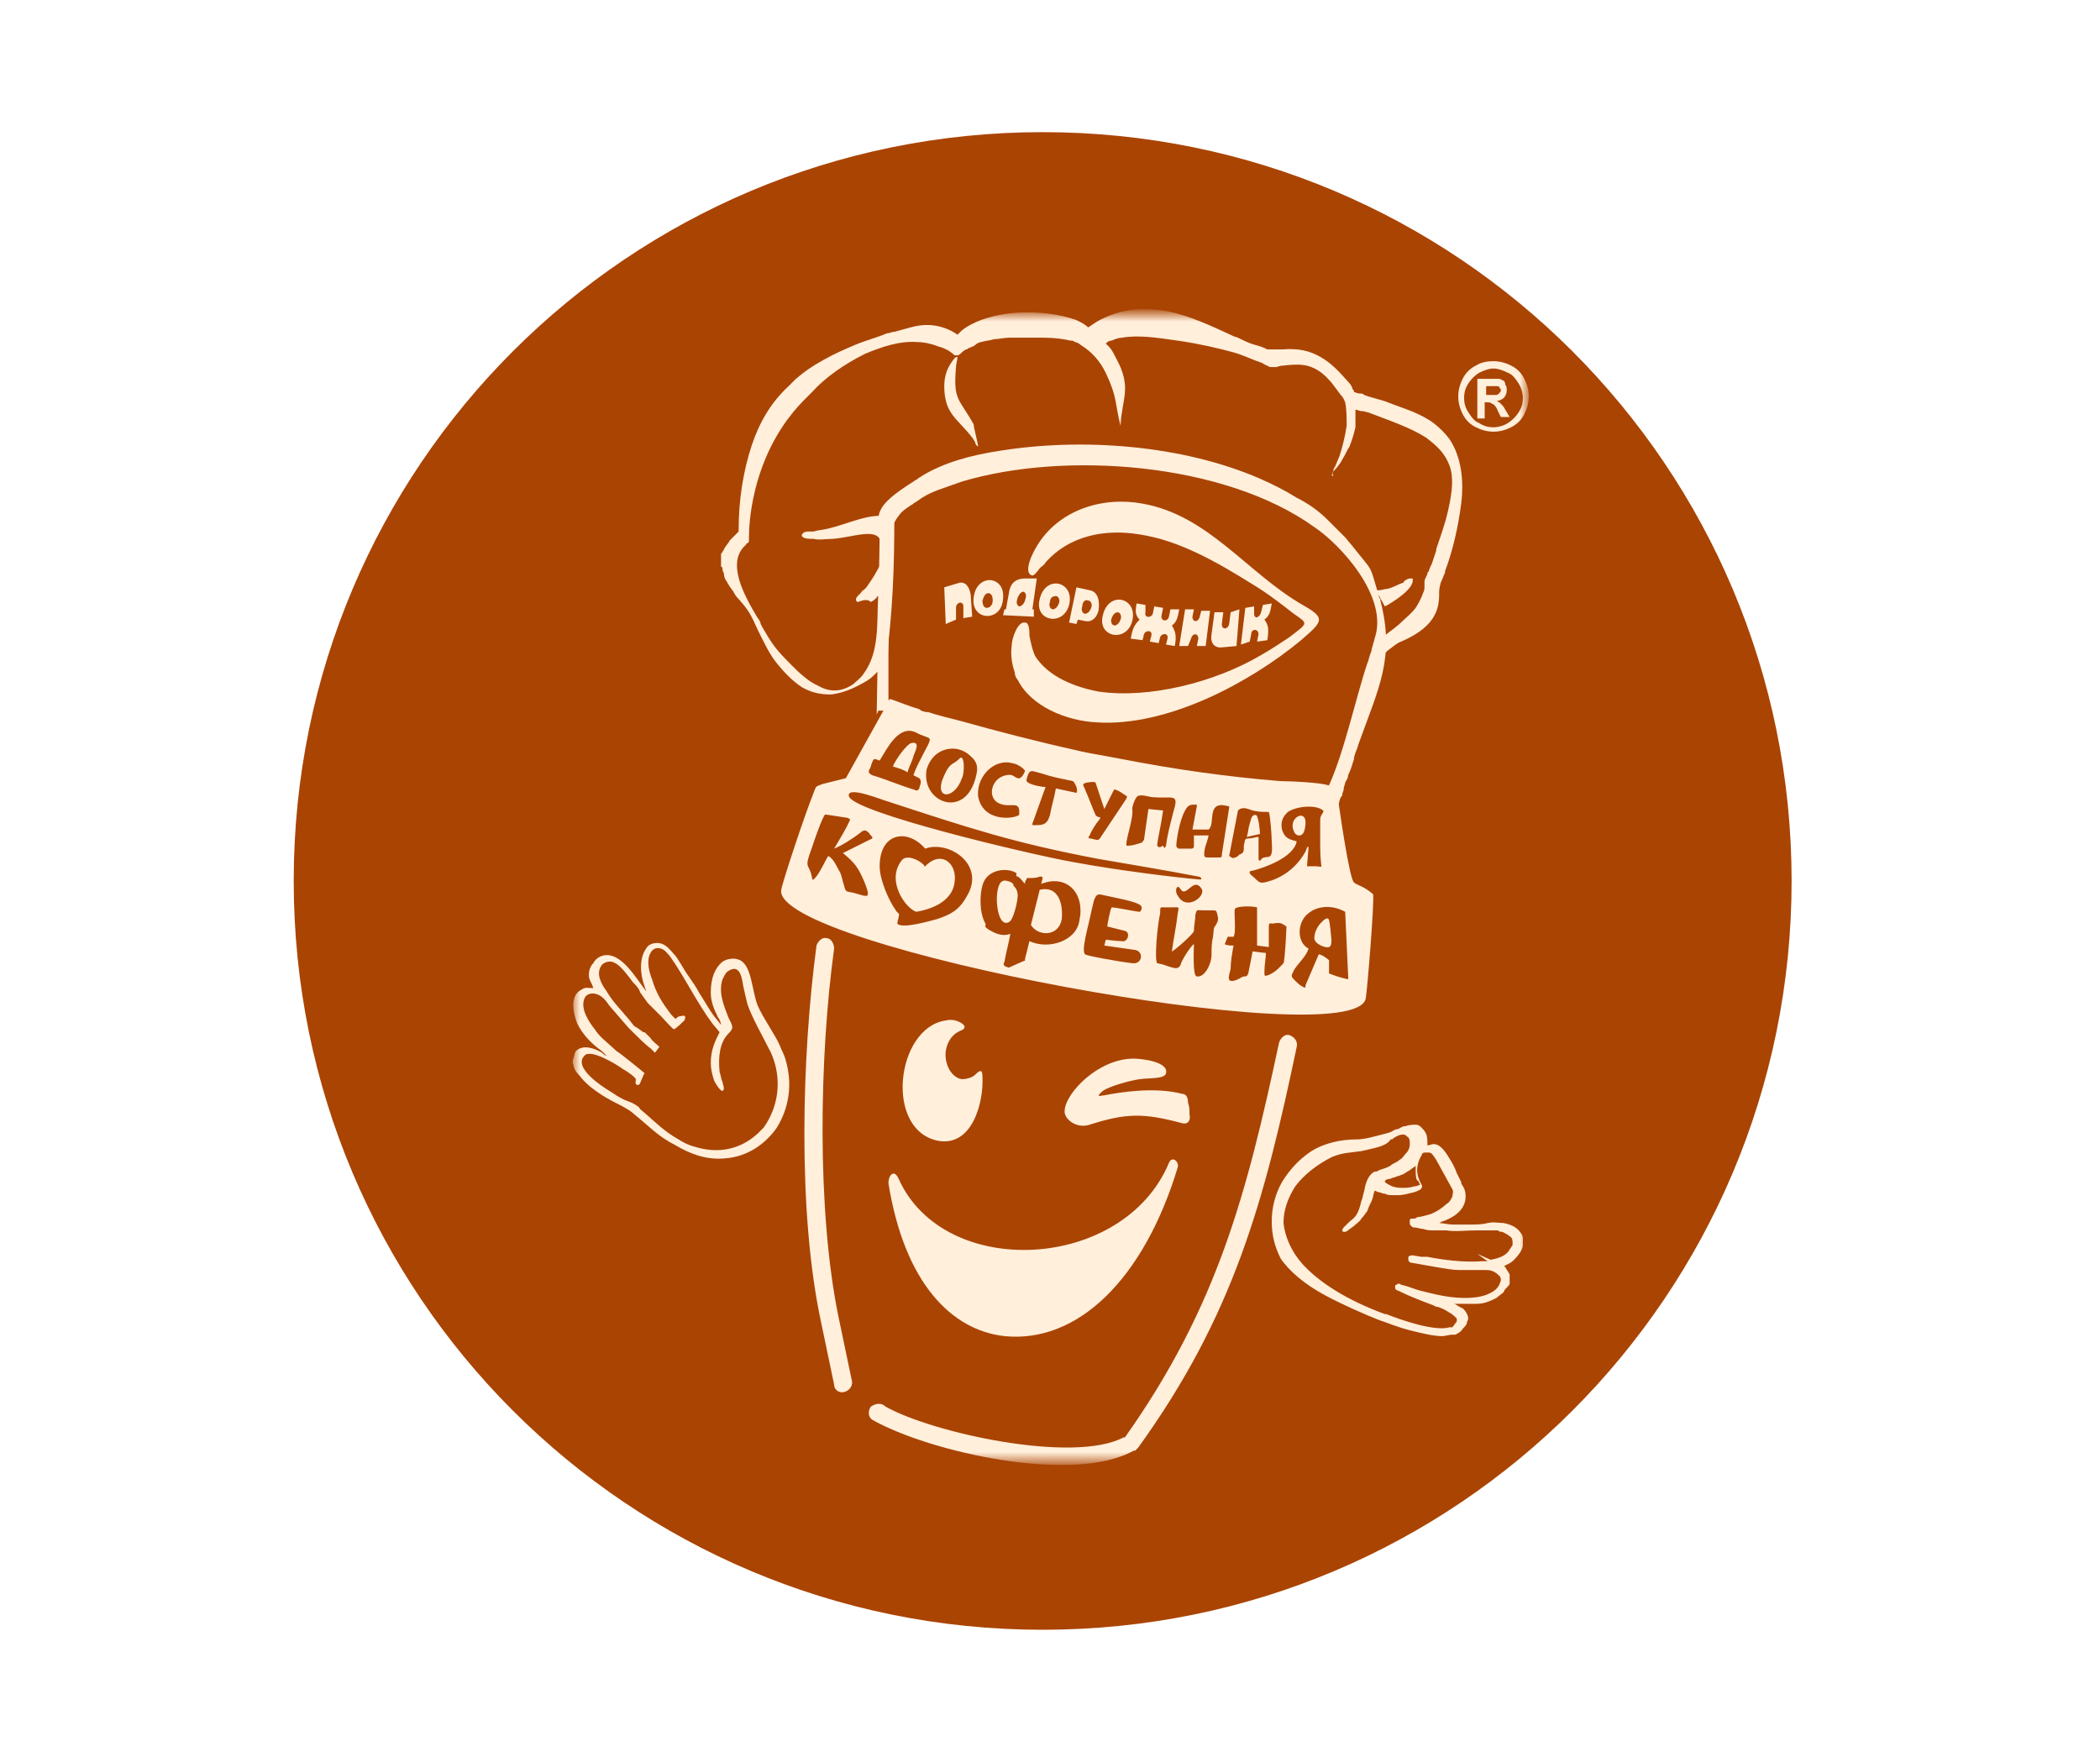 <?xml version="1.0" encoding="utf-8"?>
<!-- Generator: Adobe Illustrator 28.0.0, SVG Export Plug-In . SVG Version: 6.00 Build 0)  -->
<svg version="1.1" id="Слой_1" xmlns="http://www.w3.org/2000/svg" xmlns:xlink="http://www.w3.org/1999/xlink" x="0px" y="0px"
	 viewBox="0 0 143 120" style="enable-background:new 0 0 143 120;" xml:space="preserve">
<style type="text/css">
	.st0{clip-path:url(#SVGID_00000048478139367221806520000015371858431812147643_);}
	.st1{fill:#FFFFFF;}
	.st2{fill:#AA4403;}
	.st3{fill:#FFFFFF;filter:url(#Adobe_OpacityMaskFilter);}
	.st4{mask:url(#mask0_631_11147_00000126283884414035298500000014651992029653238918_);}
	.st5{fill-rule:evenodd;clip-rule:evenodd;fill:#FFEFDB;}
	.st6{fill:#FFEFDB;}
</style>
<g>
	<defs>
		<rect id="SVGID_1_" width="143" height="120"/>
	</defs>
	<clipPath id="SVGID_00000029035412342207267360000003906053599140262793_">
		<use xlink:href="#SVGID_1_"  style="overflow:visible;"/>
	</clipPath>
	<g style="clip-path:url(#SVGID_00000029035412342207267360000003906053599140262793_);">
		<path class="st1" d="M71,120c33.1,0,60-26.9,60-60S104.1,0,71,0C37.9,0,11,26.9,11,60S37.9,120,71,120z"/>
		<path class="st2" d="M71,111c28.2,0,51-22.8,51-51S99.2,9,71,9S20,31.8,20,60S42.8,111,71,111z"/>
		<defs>
			<filter id="Adobe_OpacityMaskFilter" filterUnits="userSpaceOnUse" x="39" y="21.4" width="65" height="78.4">
				<feColorMatrix  type="matrix" values="1 0 0 0 0  0 1 0 0 0  0 0 1 0 0  0 0 0 1 0"/>
			</filter>
		</defs>
		
			<mask maskUnits="userSpaceOnUse" x="39" y="21.4" width="65" height="78.4" id="mask0_631_11147_00000126283884414035298500000014651992029653238918_">
			<path class="st3" d="M104.1,21.3H39v78.5h65V21.3z"/>
		</mask>
		<g class="st4">
			<path class="st5" d="M39,72.2v0.2c0.1,0.2,0,0.4,0.5,0.9c0.5,0.7,1.6,1.4,2.4,1.8c0.4,0.2,1,0.5,1.3,0.8c1,0.8,1.6,1.5,2.8,2.1
				c1,0.6,2.1,1,3.3,0.9c1.7-0.1,2.9-1.1,3.6-2.1c0.8-1.3,1.1-2.9,0.6-4.6c-0.1-0.4-0.3-0.7-0.4-1c-0.3-0.7-1.1-1.8-1.5-2.7
				c-0.4-1-0.4-2.7-1.2-3.1c-0.4-0.2-0.9-0.1-1.2,0.1c-0.5,0.4-0.8,1.1-0.8,2.1c0,0.6,0.2,1.1,0.5,1.7c0.1,0.1,0.2,0.4,0.2,0.5
				l-0.4-0.5c-0.4-0.5-0.7-1.1-1.1-1.7c-0.2-0.4-0.5-0.8-0.7-1.1c-0.3-0.4-0.6-1-0.9-1.4c-0.2-0.2-0.4-0.5-0.7-0.7
				c-0.4-0.3-1.1-0.2-1.3,0.2c-0.5,0.7-0.4,1.8-0.1,2.6c0,0.1,0.1,0.2,0.1,0.3c-0.6-0.7-1.7-2.8-3-2.4c-0.3,0.1-0.5,0.3-0.6,0.5
				c-0.2,0.2-0.3,0.5-0.3,0.8c0,0.4,0.2,0.5,0.3,0.9c-0.4,0-0.5-0.1-0.8,0.1c-0.8,0.4-0.6,1.5-0.3,2.3c0.4,0.8,1,1.4,1.7,1.9
				c0.1,0.1,0.2,0.2,0.3,0.3c-0.1,0-0.2-0.1-0.3-0.2c-0.5-0.3-1.3-0.6-1.8-0.1C39.1,71.8,39.1,72,39,72.2z M42.5,74.9
				c-0.4-0.2-0.7-0.4-1-0.6c-0.5-0.3-2.5-1.6-1.7-2.4c0.4-0.5,2.2,0.6,2.6,0.9c0.2,0.1,0.8,0.5,0.9,0.7c0,0.2-0.1,0.3,0.1,0.4
				c0.2,0,0.2-0.2,0.3-0.4c0.1-0.2,0.1-0.3,0.2-0.4c-0.1-0.1-1.7-1.4-1.9-1.5L41,70.7c-0.2-0.2-0.3-0.3-0.5-0.6
				c-0.4-0.5-1-1.4-0.7-2.1c0.1-0.3,0.5-0.4,0.8-0.3c0.4,0.1,0.7,0.5,0.9,0.8l1.3,1.5c0.1,0.1,0.2,0.2,0.3,0.3
				c0.3,0.3,0.9,0.9,1.2,1.1c0.1,0.1,0.2,0.2,0.3,0.3c0,0,0.3-0.4,0.3-0.4c-0.2-0.2-0.5-0.4-0.6-0.6l-0.3-0.3
				c-0.1-0.1-0.1-0.1-0.2-0.1L43.4,70c-0.1,0-0.1-0.1-0.2-0.1l-0.4-0.5c-0.5-0.6-1.1-1.2-1.5-1.9c-0.3-0.4-0.8-1.2-0.3-1.8
				c0.2-0.2,0.6-0.3,0.9-0.1c0.4,0.2,0.9,0.9,1.2,1.3c0.2,0.2,0.4,0.4,0.5,0.7l0.5,0.7l0.9,0.9c0.2,0.2,0.8,0.9,0.9,0.9
				c0.2-0.1,0.6-0.5,0.7-0.6c0.1-0.2,0.1-0.4-0.2-0.3c-0.2,0-0.3,0.1-0.4,0.2c-0.1-0.1-0.2-0.2-0.3-0.3c-0.6-0.8-1-1.4-1.3-2.4
				c-0.2-0.5-0.4-1.3-0.1-1.8c0.1-0.2,0.3-0.4,0.7-0.3c0.3,0.1,0.4,0.3,0.6,0.5c1,1.4,1.8,3.1,2.9,4.6l0.5,0.6
				c-0.3,0.6-0.6,1.2-0.6,2.1c0,0.4,0.1,0.8,0.2,1.1c0,0.1,0.4,0.8,0.6,0.8c0.2-0.1,0-0.5,0-0.6c-0.1-0.2-0.1-0.4-0.2-0.7
				C48.9,72,49,71,49.6,70.4c0.4-0.4,0.3-0.5,0-1.1c-0.3-0.8-0.7-1.7-0.4-2.6c0.1-0.2,0.2-0.4,0.3-0.5c0.8-0.6,1,0.2,1.1,0.9
				c0.1,0.5,0.2,0.9,0.3,1.3c0.3,0.9,1.1,2.3,1.6,3.3c0.8,1.8,0.5,3.7-0.5,5.1l-0.4,0.4c-1.2,1.1-2.7,1.4-4.3,0.9
				c-0.4-0.1-0.8-0.3-1.1-0.5c-0.9-0.5-1.5-1.1-2.3-1.8c-0.1-0.1-0.3-0.2-0.4-0.4C43.1,75.1,43,75.1,42.5,74.9L42.5,74.9z"/>
			<path class="st5" d="M60.3,95.8c3.2,1.8,12.8,3.9,16.2,2.1c0,0,0,0,0.1,0C82.9,89,84.9,81.3,87.1,71c0.1-0.3,0.4-0.6,0.7-0.5
				c0.3,0.1,0.6,0.4,0.5,0.8C86.1,81.8,84,89.6,77.5,98.6c-0.1,0.1-0.1,0.1-0.2,0.2c0,0,0,0-0.1,0c-4.1,2.3-13.9,0.1-17.8-2.1
				c-0.3-0.2-0.3-0.6-0.1-0.9C59.6,95.6,60,95.5,60.3,95.8 M62.2,52.8c0.2-0.6,0.5-1.1,0.8-1.7c0.6-1.1,0.3-0.7-0.6-1.2
				c-1.2-0.6-2,1.1-2.5,1.9c-0.3-0.1-0.4-0.2-0.5,0.1c-0.1,0.2-0.1,0.4-0.2,0.5c-0.1,0.2,0,0.3,0.2,0.4c1,0.3,1.9,0.7,2.9,1
				c0.2,0.1,0.2,0,0.3-0.1c0-0.1,0.1-0.3,0.1-0.4c0-0.1,0-0.2-0.1-0.3L62.2,52.8L62.2,52.8z M60.8,52.2c0.2-0.5,1-1.6,1.3-1.6
				c0.6-0.1,0.2,0.6,0.1,0.9c-0.1,0.4-0.3,0.7-0.4,1.1C61.5,52.4,61.1,52.3,60.8,52.2z M66.4,53.1c0.2-0.7,0.2-1-0.1-1.4
				c-0.3-0.3-0.6-0.6-1.2-0.7c-0.9-0.1-1.7,0.4-2,1.4C62.7,54.6,65.6,55.8,66.4,53.1L66.4,53.1z M65.5,53c-0.5,1.5-2,1.5-1.2-0.2
				c0.4-0.9,0.6-0.7,1-1.1C65.7,51.2,65.7,52.7,65.5,53z M81.2,56.9c0.1,0,1,0,1.1,0c-0.1,0.5-0.3,0.8-0.3,1.3
				c0,0.2,0.1,0.2,0.3,0.2c0.2,0,0.4,0,0.6,0c0.3,0,0.3,0,0.3-0.2l0.5-3.2c0-0.1,0-0.1-0.1-0.1c-1.5-0.4-0.8,1.2-1.3,1.6l-1.1,0
				l0.3-1.6c0-0.1,0-0.1-0.1-0.1c-0.3,0-0.5,0-0.7,0.4c-0.4,0.7-0.6,2.1-0.6,2.4c0,0.1,0.1,0.2,0.2,0.2c0.3,0,0.4,0,0.7,0
				c0.2,0,0.3,0,0.3-0.2V56.9L81.2,56.9z M89,59c0.3,0,0.4,0,0.6,0c0.6,0,0.3,0.4,0.3-1.4c0-0.4,0-1.2,0-1.8c0-0.3,0.3-0.5,0.2-0.6
				c-0.6-0.5-2.2-0.2-2.5,0.2c-0.3,0.3-0.4,0.7-0.3,1.1c0.2,0.7,0.7,0.7,1,0.8c-0.2,1.1-2.2,1.8-3,2c-0.2,0-0.3,0.1-0.1,0.3
				c0.4,0.3,0.5,0.6,0.9,0.5c0.5-0.1,1.9-0.5,2.8-2.1c0.1-0.3,0.2-0.5,0.2-0.2L89,59L89,59z M88.9,56c0,0.4-0.1,0.7-0.2,0.8
				c-0.2,0.2-0.5,0.1-0.6-0.2C87.7,55.7,88.9,55.1,88.9,56z M79.4,57.6c0.1-0.8,0.3-1.5,0.5-2.3c0.4-1.3,0-0.9-1.3-1
				c-0.4,0-0.7-0.2-1.1-0.1c-0.2,0.1-0.4,0.7-0.4,0.9c0.1,0.6-0.4,1.9-0.4,2.4c0,0.1,0,0.1,0.1,0.1c0.3,0,0.6-0.1,0.9-0.2
				c0.1,0,0.1-0.1,0.2-0.2l0.3-2.1l1,0.1c-0.1,0.8-0.3,1.6-0.4,2.3c0,0.1,0,0.2,0.2,0.2l0.2-0.1C79.3,57.8,79.3,57.8,79.4,57.6
				L79.4,57.6z M84.1,58.4c0.1,0,0.2-0.1,0.3-0.2c0.3-0.1,0.3-0.2,0.3-0.6c0.1-0.4,0-0.5,0.4-0.5c0.2,0,0.4-0.1,0.6-0.1l0,1.5
				c0,0.1,0.1,0.2,0.2,0c0,0,0.1-0.1,0.2-0.1c0.3-0.1,0.6,0.2,0.5-1.1c0-0.3-0.1-1.8-0.2-2c-0.4,0-0.7,0-1.1-0.1
				c-0.3-0.1-0.7-0.3-1,0l-0.6,3.1C83.9,58.4,83.9,58.5,84.1,58.4L84.1,58.4z M84.9,57c0.1-0.3,0.1-0.6,0.2-0.9
				c0.1-0.3,0.1-0.6,0.4-0.6c0.2,0,0.3,1.1,0.3,1.3L84.9,57L84.9,57z M69.4,55.5c0.1-1.1-0.6-0.4-1.4-0.8c-0.8-0.4-0.5-1.7,0.5-1.9
				c0.5-0.1,0.5,0.1,0.8,0.2c0.3,0.1,0.5-0.5,0.5-0.5C69.7,52.3,69.2,52,69,52c-1.2-0.4-2.5,0.8-2.4,2.2C66.9,56,69,55.8,69.4,55.5z
				 M73.3,54c0.1-0.1,0-0.5-0.1-0.6c-0.1-0.3-0.3-0.2-0.6-0.3c-0.5-0.1-1-0.2-1.6-0.4c-0.8-0.2-0.9-0.4-1.1,0.4
				c-0.1,0.3,1,0.5,1.3,0.5c-0.3,0.8-0.6,1.7-0.9,2.5c0,0.1,0,0.1,0.1,0.1c0.6,0,0.9,0,1.1-0.7c0.1-0.6,0.3-1.2,0.4-1.8L73.3,54
				L73.3,54z M74.6,53.3c-0.1-0.1-0.5,0-0.6,0c-0.4,0.1-0.2,0.2-0.1,0.5c0.1,0.2,0.6,1.5,0.7,1.7c0.2,0.3,0.5,0,0.2,0.4
				c-0.1,0.1-0.5,0.7-0.6,1c-0.1,0.1-0.1,0.2,0,0.2c0.1,0,0.4,0.1,0.5,0.1c0.1,0,0.1,0,0.2-0.1l1.8-2.7c0-0.1,0.1-0.1,0-0.2
				c-0.2-0.1-0.4-0.3-0.7-0.4c-0.2-0.1-0.1,0-0.2,0.1l-0.6,1.2L74.6,53.3L74.6,53.3z M80.2,61c0.6,1.1,2,0,1.6-0.5
				c-0.4-0.6-0.8,0.1-1.1,0.2c-0.3,0.1-0.3-0.3-0.5-0.3C80,60.5,80.1,60.9,80.2,61L80.2,61z M81.3,64.3c0,0.4-0.1,2.2,0.2,2.2
				c0.5,0.1,1-0.8,1-1.5c0-0.4,0-0.8,0.1-1.2c0.1-0.9,0-0.4,0.3-1c0.1-0.3,0-0.4,0-0.5C82.8,62,82.9,62,82.4,62c-0.3,0-0.3,0-0.5,0
				c-0.4,0-0.4-0.1-0.5,0.3c0,0.3-0.1,0.8-0.1,1.1c0,0.2-1.4,1.4-1.5,1.4c0.1-0.8,0.3-1.7,0.4-2.6c0.1-0.5,0.1-0.4-0.4-0.4l-0.4,0
				c-0.4,0-0.4-0.1-0.4,0.4c-0.2,0.9-0.4,3.2-0.2,3.4c0,0,0.5,0.1,0.7,0.2c0.4,0.1,0.7,0.3,0.9-0.1C80.4,65.5,81.1,64.4,81.3,64.3
				L81.3,64.3z M75.7,61.8c0.3,0,1.7,0.3,1.9,0.3c0.1,0,0.2-0.3,0.1-0.4c-0.2-0.3-2-0.6-2.4-0.7c-0.5-0.1-0.6-0.2-0.8,0.3
				c-0.1,0.4-0.2,0.8-0.3,1.3c-0.1,0.5-0.6,2.2-0.3,2.4c0.1,0.1,2.3,0.5,3.2,0.6c0.7,0.1,0.8-0.8,0.2-0.9l-2.1-0.3l0.1-0.4
				c0,0,0.8,0.1,1.1,0.1c0.4,0.1,0.6-0.6,0.2-0.7l-1.2-0.3C75.4,63,75.6,61.9,75.7,61.8L75.7,61.8z M91.8,66.4l-0.2-4.3
				c-0.9-0.5-1.9-0.4-2.5,0.1c-0.8,0.6-0.8,2,0,2.4c-0.1,0.5-0.8,1.1-1,1.5c-0.2,0.4-0.2,0.4,0.1,0.7c0.1,0.1,0.3,0.3,0.5,0.4
				c0.2,0.1,0.2,0.1,0.2-0.1l0.9-2.1c0.2,0,0.6,0.3,0.7,0.4c0,0.2,0,0.6,0,0.9c0.3,0.1,0.5,0.2,0.9,0.3
				C91.9,66.7,91.8,66.8,91.8,66.4L91.8,66.4z M89.5,63.9c0-0.5,0.3-0.9,0.5-1.1c0.6-0.6,0.5,0,0.6,0.5c0,0.3,0.2,1.1-0.1,1.2
				C90.3,64.6,89.5,64.3,89.5,63.9L89.5,63.9z M85.6,61.8c-0.3-0.1-1.4-0.1-1.5,0.1c-0.1,0.1,0.1,1.6-0.1,1.9c-0.1,0-0.2,0-0.4,0
				l-0.2,0.5c0.1,0.1,0.5,0.1,0.6,0.1c-0.1,0.5-0.2,1.1-0.2,1.6c-0.1,0.4-0.3,0.9,0.2,0.8c0.4-0.1,0.4-0.2,0.7-0.3
				c0.2,0,0.2,0,0.3-0.2l0.3-1.5c0.1,0,0.7,0.1,0.9,0.1c0,0.4-0.1,0.8-0.1,1.3c0,0.3,0,0.3,0.3,0.2c0.5-0.2,0.9-0.7,1-0.8
				c0.1-0.2,0.2-2.3,0.2-2.5c-0.3-0.2-0.4-0.3-0.9-0.2c-0.3,0-0.3-0.1-0.3,0.4v0.5l0,0.7l-0.8-0.1L85.6,61.8L85.6,61.8z M57.7,55.7
				l-1.3-0.2c-0.2,0-0.2-0.1-0.3,0.1c-0.3,0.6-0.6,1.5-0.8,2.1c-0.6,1.6-0.2,1,0,2.1c0,0.2,0.1,0.1,0.2,0c0.3-0.3,0.7-1.2,0.9-1.5
				c0.4,0.2,0.6,0.8,0.8,1.1c0.1,0.2,0.2,0.7,0.3,1c0.1,0.4,0.2,0.3,0.6,0.4l0.7,0.2c0.2,0,0.3,0.1,0.3-0.2
				c-0.1-0.5-0.4-1.1-0.5-1.3c-0.3-0.6-0.6-0.9-1.2-1.4l1.8-0.9c0.2-0.1,0.3-0.1,0.1-0.3c-0.1-0.1-0.1-0.2-0.3-0.3
				c-0.1-0.1-0.3,0-0.4,0.1c-0.5,0.4-1.3,0.9-1.8,1.1c0.4-0.7,0.8-1.3,1.1-2C57.8,55.8,57.8,55.7,57.7,55.7L57.7,55.7z M61.4,58.6
				c0.3-0.4,1.1-0.1,1.5,0.3c0.1,0.2,0.1,0.1,0.2,0c1.1-1,2.1,0,1.9,1.2c-0.1,0.9-0.9,1.7-2.6,2C61.7,61.9,60.3,60,61.4,58.6
				L61.4,58.6z M63,57.8c-1.2-1.4-3.1-1.1-3.1,1.2c0,0.9,0.6,2.3,1.1,3c0.1,0.2,0.3,0.2,0.2,0.4c0,0.1-0.1,0.4-0.1,0.5
				c0.3,0.4,2.3-0.2,2.7-0.3c0.9-0.3,1.5-0.6,2-1.5C67.2,58.9,64.6,57.2,63,57.8L63,57.8z M68.3,60c0.1-0.1,0.8,0.1,0.7,0.3
				c0.2,0.2,0.3,0.4,0.3,0.7c0,0.4-0.3,1.7-0.6,1.8C67.8,63.3,67.6,60.2,68.3,60z M68.4,65.5c0.1-0.6,0.3-1.3,0.4-1.9
				c-0.5,0.2-1,0-1.5-0.3c-0.4-0.3-0.1-0.2-0.2-0.4c-0.4-0.7-0.4-1.9-0.2-2.6c0.3-1.1,1.6-1.2,2.2-0.9c0.2,0.1,0.1,0.1,0.1,0.2
				c0,0,0,0.1,0.1,0.1c0.2,0.1,0.3,0.3,0.5,0.5c0-0.1,0-0.2,0.1-0.3c0-0.1,0-0.1,0.2-0.1c0.2,0,0.5,0,0.7-0.1c0.1,0,0.2,0,0.2,0.1
				l-0.1,0.4c1.8-0.7,3,0.7,2.6,2.5c-0.2,1.4-2.1,2-3.4,1.4c-0.1,0.4-0.2,0.8-0.3,1.2c0,0.2,0,0.1-0.2,0.2l-0.9,0.4
				C68.3,65.8,68.3,65.7,68.4,65.5L68.4,65.5z M70.8,60.6c1.3-0.3,1.6,1,1.5,2c-0.2,1.2-1.6,1.2-2.1,0.4L70.8,60.6z M81.6,59.7
				c-1.5-0.3-6.2-1.1-6.8-1.2c-5.8-1.1-8.8-2.1-14.3-3.9c-0.4-0.1-2.8-1.1-2.7-0.4c0.1,1.1,12.4,4,15.2,4.5c3.2,0.6,7.4,1.1,8.7,1.2
				c0.1,0,0.1,0,0.1-0.1C81.8,59.8,81.7,59.7,81.6,59.7L81.6,59.7z M90.9,53C90.9,53,90.9,53,90.9,53L90.9,53z M93,68
				c-0.7,3.9-40.5-3.5-39.8-7.4c0.1-0.6,1.6-5.1,2.2-6.6c0.2-0.5,0.1-0.4,0.6-0.6l1.6-0.4l3-5.4c0.6,0.2,1.3,0.5,2,0.7
				c0.1,0.1,0.3,0.2,0.6,0.2c0.6,0.2,1.4,0.4,2.2,0.6c2.5,0.7,5.2,1.4,7.9,2c4.5,1.1,8.9,1.9,13.6,2.3c1.8,0.2,2.7,0.2,4.1,0.1
				c0.2,1.7,0.9,6.4,1.2,6.6c0.2,0.2,0.6,0.2,1.3,0.8C93.6,61.4,93.1,67.5,93,68L93,68z M64.4,69.5c0.4-0.1,0.8,0,1.1,0.2
				c0.3,0.2,0.2,0.4-0.1,0.5c-0.5,0.2-0.9,0.7-1,1.4c-0.1,0.9,0.4,1.8,1.1,1.9c0.3,0,0.7-0.1,0.9-0.3c0.3-0.3,0.5-0.4,0.5,0.1
				c0.1,1.8-0.7,4.8-3,4.4C60.2,77,61,70,64.4,69.5L64.4,69.5z M61.2,80.3c3.1,6.9,15.3,6.3,18.4-1.1c0.2-0.5,0.7-0.1,0.6,0.3
				c-2.3,7.6-6.8,12-11.8,11.5c-3.6-0.4-6.8-3.6-7.9-10.4C60.5,80,60.9,79.6,61.2,80.3L61.2,80.3z M74.2,76.6
				c2.5-0.8,3.7-0.8,6.3-0.1c0.4,0.1,0.6-0.2,0.5-0.6c0-0.3,0-0.5-0.1-0.8c0-0.3-0.1-0.6-0.4-0.6c-1.9-0.5-4.3-0.1-5.3,0.1
				c-0.2,0-0.7,0.2-0.1-0.3c0.4-0.3,1.8-0.7,2.5-0.8c0.7-0.1,1.7,0,1.8-0.4c0.2-0.8-1.7-1-2.2-1c-2.4,0-4.6,2.3-4.7,3.5
				C72.4,76.2,73.3,76.9,74.2,76.6z M56.8,64.6c-1,7.3-1.2,17.8,0.3,25.1L58,94c0.1,0.3-0.1,0.7-0.5,0.8c-0.3,0.1-0.7-0.1-0.7-0.5
				l-0.9-4.3c-1.6-7.5-1.3-18.1-0.3-25.6c0.1-0.3,0.4-0.6,0.7-0.5C56.6,63.9,56.8,64.3,56.8,64.6L56.8,64.6z"/>
			<path class="st5" d="M98.2,83.2c-0.1,0-0.1,0.1-0.2,0.1c0.3,0,0.6,0.1,0.9,0.1c0.5,0,0.9,0,1.3,0c0.3,0,0.7,0,1.1-0.1
				s0.8,0,1.1,0c0.5,0.1,0.9,0.3,1.1,0.6c0.1,0.1,0.2,0.3,0.2,0.4c0,0.1,0,0.3,0,0.5c0,0.3-0.3,0.7-0.6,1c-0.3,0.3-0.5,0.3-0.6,0.4
				c0,0-0.1,0-0.1,0l0,0c0,0,0,0,0,0c0,0,0,0,0.1,0.1c0.1,0.2,0.2,0.3,0.3,0.5c0,0.2,0,0.4,0,0.6c0,0.1-0.1,0.2-0.2,0.3
				c-0.1,0.1-0.2,0.2-0.2,0.3l-0.5,0.4c-0.2,0.1-0.4,0.2-0.7,0.3c-0.3,0.1-0.6,0.1-0.8,0.1c-0.4,0-0.9,0-1.2,0h-0.2
				c0,0,0.1,0,0.2,0.1c0.1,0,0.1,0.1,0.2,0.1c0,0,0.1,0.1,0.2,0.1c0.1,0.1,0.2,0.2,0.3,0.4c0.1,0.2,0.1,0.4,0,0.5
				c0,0.2-0.1,0.3-0.3,0.5c-0.1,0.2-0.3,0.3-0.5,0.4c0,0,0,0-0.1,0c0,0,0,0-0.1,0c-0.2,0-0.5,0.1-0.7,0.1c-0.6,0-1.4-0.2-2.2-0.4
				c-0.8-0.2-1.5-0.5-2.1-0.7c-1-0.4-2.4-1-3.7-1.7c-1.3-0.7-2.4-1.6-3-2.5c-0.4-0.8-0.6-1.6-0.6-2.5c0-0.9,0.2-1.8,0.7-2.7
				c0.5-0.8,1.1-1.5,2-2.1c0.8-0.5,1.9-0.8,3.1-0.8c0.4,0,0.8-0.1,1.2-0.2c0.4-0.1,0.8-0.2,1.1-0.3c0.2-0.1,0.3-0.2,0.5-0.2
				c0.2-0.1,0.3-0.2,0.5-0.2c0.3-0.1,0.5-0.1,0.7-0.1c0.2,0,0.3,0.1,0.4,0.2c0.1,0.1,0.2,0.2,0.3,0.4c0.1,0.2,0.1,0.5,0.1,0.8
				c0,0,0.1,0,0.1,0c0.3-0.1,0.7-0.3,1.4,0.9c0.2,0.3,0.4,0.7,0.5,1c0.1,0.2,0.2,0.4,0.3,0.6l0,0.1c0.2,0.3,0.3,0.5,0.3,0.9
				C99.8,82.5,98.8,83,98.2,83.2 M92.7,78.4c-0.7,0.1-1.3,0.1-2,0.4c-1,0.5-1.9,1.2-2.5,2c-0.5,0.8-0.8,1.6-0.8,2.5
				c0.1,0.9,0.5,1.9,1.3,2.8c1.1,1.2,2.9,2.4,5.6,3.4l0.1,0c1,0.4,3.3,1.2,4.3,0.9c0,0,0.1,0,0.1,0c0,0,0.1,0,0.1,0l0.3-0.4
				c0,0,0-0.1,0-0.1s0-0.1,0-0.1c-0.1-0.1-0.3-0.3-0.5-0.4c-0.3-0.2-0.7-0.4-0.9-0.4l-0.2-0.1c-0.8-0.3-1.6-0.6-2.4-1
				c-0.1,0-0.2-0.1-0.2-0.2c0,0,0-0.1,0-0.1c0,0,0-0.1,0.1-0.1c0.1-0.1,0.2-0.1,0.3,0c0.5,0.1,0.9,0.3,1.3,0.4
				c0.8,0.2,1.9,0.5,3,0.5c0.8,0,1.4-0.1,1.9-0.4c0.2-0.1,0.4-0.3,0.5-0.5c0-0.1,0.1-0.2,0.1-0.3c0-0.1,0-0.2-0.1-0.3
				c-0.1-0.1-0.2-0.2-0.4-0.3c-0.2-0.1-0.4-0.1-0.6-0.1c-0.1,0-0.1,0-0.2,0c-0.5,0-1,0-1.5,0c-0.5,0-1-0.1-1.6-0.2l-1.7-0.3
				c-0.1,0-0.2-0.1-0.2-0.2c0,0,0-0.1,0-0.1c0,0,0-0.1,0-0.1c0.1-0.1,0.2-0.1,0.3-0.1l0.6,0.1c0.1,0,0.2,0,0.2,0c0.1,0,0.2,0,0.2,0
				c1,0.2,2.5,0.4,3.7,0.3c0.1,0,0.3,0,0.4,0l-0.7-0.5l0.9,0.4c0.6-0.1,1.1-0.3,1.3-0.7l0.2-0.3c0,0,0-0.1,0-0.1
				c0-0.2,0-0.4-0.2-0.5c-0.1-0.1-0.3-0.2-0.5-0.3c-0.1,0-0.2,0-0.3-0.1c-0.3,0-0.9,0-1.5,0c-0.7,0-1.4,0.1-2,0c-0.1,0-0.2,0-0.4,0
				c-0.2,0-0.4,0-0.5,0c-0.2,0-0.4,0-0.7-0.1c-0.2,0-0.4-0.1-0.6-0.1c-0.1,0-0.1,0-0.2-0.1c-0.1-0.1-0.1-0.1-0.1-0.2
				c0-0.1,0-0.1,0-0.2c0-0.1,0.1-0.1,0.2-0.1c0.1,0,0.2,0,0.3-0.1c0.2,0,0.5-0.1,0.9-0.2c0.5-0.2,0.9-0.5,1.1-0.7
				c0.2-0.1,0.3-0.3,0.4-0.5c0-0.2,0.1-0.3,0-0.5l-1.1-2c-0.2-0.3-0.3-0.5-0.5-0.5c-0.1,0-0.2,0-0.3,0c-0.1,0-0.2,0.1-0.2,0.2
				c-0.2,0.3-0.3,0.7-0.3,1c0,0.3,0.1,0.6,0.2,0.8c0.1,0.2,0.2,0.3,0.1,0.4c0,0.1-0.2,0.2-0.5,0.3c-0.4,0.1-0.8,0.2-1,0.2
				c-0.2,0-0.3,0-0.5,0c-0.2,0-0.3,0-0.5-0.1c-0.2,0-0.3-0.1-0.4-0.1c-0.1,0-0.2-0.1-0.3-0.1c-0.1,0.3-0.1,0.5-0.2,0.7
				c-0.1,0.2-0.2,0.4-0.3,0.7c-0.1,0.1-0.2,0.3-0.4,0.5c-0.1,0.2-0.3,0.3-0.5,0.5c-0.3,0.2-0.5,0.4-0.6,0.4c0,0-0.1,0-0.1,0
				c-0.1,0-0.1-0.1-0.1-0.1c0,0,0-0.1,0.1-0.2c0.2-0.2,0.3-0.3,0.4-0.4c0.4-0.3,0.6-0.5,0.8-1.4c0.1-0.2,0.1-0.4,0.2-0.7
				c0.1-0.6,0.3-1.1,0.7-1.3c0.1,0,0.2,0,0.3-0.1c0.3-0.1,0.7-0.2,0.9-0.4c0.2-0.1,0.4-0.2,0.5-0.3c0.2-0.1,0.3-0.3,0.4-0.4
				c0.2-0.2,0.3-0.4,0.3-0.7c0-0.2,0-0.4-0.2-0.5c-0.2-0.3-0.8,0-1,0.2l-0.1,0C94.4,78.1,93.5,78.2,92.7,78.4L92.7,78.4z M96.5,80.4
				c-0.1-0.2-0.1-0.4-0.1-1c-0.1,0.1-0.3,0.2-0.4,0.3c-0.2,0.1-0.3,0.2-0.5,0.3c-0.1,0-0.2,0.1-0.3,0.1c-0.1,0-0.2,0.1-0.3,0.1
				c-0.1,0-0.2,0.1-0.3,0.1c-0.2,0-0.3,0.1-0.3,0.2c0.1,0.1,0.3,0.2,0.5,0.3c0.3,0.1,0.5,0.1,0.8,0.1c0.1,0,0.4,0,0.7-0.1
				c0.2,0,0.3-0.1,0.4-0.1C96.6,80.5,96.6,80.4,96.5,80.4L96.5,80.4z"/>
			<path class="st5" d="M87.3,53.7c0.5,0,3.3,0.3,3.3-0.1c0-0.3-2.9-0.4-3.4-0.4c-3.7-0.3-7.2-0.8-10.8-1.5
				c-2.1-0.4-4.4-0.8-4.5-0.7v0.1C77.1,52.3,82.2,53.3,87.3,53.7"/>
			<path class="st5" d="M92.5,50.7c-0.1,0.4-0.3,0.7-0.3,1c-0.1,0.3-0.2,0.7-0.4,1.1c0,0.2-0.1,0.3-0.2,0.5c0,0.1-0.1,0.3-0.1,0.4
				c0,0.2-0.1,0.3-0.1,0.4c0,0.1,0,0.1-0.1,0.2c-0.1,0.2-0.1,0.4-0.2,0.6l-0.1,0.3L90.9,55c-0.1-0.1-0.1-0.3-0.1-0.5
				c0-0.2,0-0.4-0.1-0.4l-0.1-0.1c0,0-0.1-0.1-0.1-0.1l-0.1-0.1l0-0.1c1.1-2.3,1.9-6.1,2.7-8.5c0.1-0.2,0.1-0.4,0.3-0.9
				c0-0.2,0.1-0.3,0.1-0.4c0-0.1,0.1-0.3,0.1-0.4c1-2.8-2.3-6.4-4.1-7.6c-6.1-4.4-17-5.2-24-3.1c-0.6,0.2-1.1,0.4-1.7,0.6
				c-0.5,0.2-0.9,0.4-1.3,0.7c-0.1,0.1-0.2,0.1-0.3,0.2c-0.1,0.1-0.2,0.1-0.3,0.2c-0.6,0.4-0.6,0.5-0.9,0.9c0,0.1-0.1,0.1-0.1,0.2
				c-0.2,0.4-0.2,0.4-0.2,0.8c0,0.4,0,0.7,0,1.1c0,1.1,0,2.1-0.1,3.1c0,0.4-0.1,2.9-0.1,4c0,0.7,0,2.8,0,3c0.2,0.7,0.3,0.3,0.3,1.7
				c1.7-0.3,2.4-0.7,4-0.2c1,0.4,2.7,0.9,2.7,0.9l0.4,0l-0.5,0.2h0c-0.6,0-2.7-0.6-4.3-1c-0.6-0.2-1.1-0.3-1.4-0.4l-1.4-0.4
				c-0.1,0-0.2,0-0.2,0c-0.1,0-0.1,0-0.3,0c0,0.1-0.1,0.2-0.1,0.3l0.2-12.1c-0.2-1.6-0.4-2.1,2.3-3.8c0.1-0.1,0.2-0.1,0.3-0.2
				c0.1-0.1,0.2-0.1,0.3-0.2c1.5-0.9,3.3-1.4,5.3-1.7c5.6-0.9,12.4-0.4,17.7,1.9c0.9,0.4,1.7,0.8,2.5,1.3c0.8,0.4,1.5,0.9,2.1,1.5
				l1.2,1.2l0.5,0.6c1.5,1.9,1.1,1.1,1.8,3.4v0c0,0.1,0,0.1,0.1,0.2c0,0,0,0.1,0,0.1C95,44.8,93.9,46.8,92.5,50.7"/>
			<path class="st5" d="M90.8,32.4l-0.1,0l0-0.1c0.1-0.2,0.1-0.4,0.2-0.5c0.1-0.2,0.2-0.5,0.3-0.7c0.2-0.6,0.4-1.4,0.5-2.1
				c0-0.6,0-1.1-0.1-1.6c-0.1-0.2-0.1-0.3-0.3-0.5l-0.6-0.8c-0.5-0.6-0.9-0.9-1.4-1.1c-0.5-0.2-1.1-0.2-1.9-0.1
				c-0.3,0-0.4,0.1-0.5,0.1c-0.1,0-0.2,0-0.3,0c-0.1,0-0.2,0-0.3-0.1c-0.1,0-0.2-0.1-0.4-0.2c-0.1,0-0.2-0.1-0.3-0.1
				c-0.5-0.2-1.2-0.5-1.6-0.6c-1.1-0.3-2.4-0.6-3.8-0.8c-1.4-0.2-2.7-0.4-3.8-0.2c-0.2,0-0.5,0.1-0.7,0.2c-0.2,0-0.3,0.1-0.4,0.2
				c0.1,0.1,0.1,0.1,0.2,0.2c0.2,0.2,0.3,0.4,0.5,0.8c1.1,2,0.4,2.7,0.3,4.6c-0.4-1.6-0.2-1.9-1-3.6c-0.4-0.8-0.9-1.4-1.7-1.9
				c-0.1-0.1-0.3-0.2-0.4-0.2c-0.1-0.1-0.2-0.1-0.3-0.1c-0.4-0.1-1.1-0.2-1.8-0.2c-0.9,0-1.9,0-2.4,0c-0.3,0-0.7,0.1-1,0.1
				c-0.3,0.1-0.6,0.1-0.9,0.2c-0.1,0-0.3,0.1-0.4,0.2s-0.2,0.1-0.4,0.2c-0.1,0-0.1,0.1-0.2,0.1c-0.1,0-0.1,0.1-0.2,0.1
				c0,0-0.1,0.1-0.1,0.1c-0.1,0.1-0.2,0.2-0.3,0.2l-0.1,0l-0.1,0c-0.3-0.3-0.7-0.5-1.1-0.6c-0.5-0.2-1-0.3-1.4-0.3
				c-1.2-0.1-2.4,0.3-3.6,0.8c-1.4,0.7-2.7,1.6-3.6,2.6c-0.1,0.1,0,0-0.2,0.2c-0.6,0.6-0.9,0.9-1.5,1.7c-2.4,3.3-2.6,7-2.6,8
				c0,0.1,0,0.2,0,0.3v0l0,0c0,0-0.1,0.1-0.1,0.1c0,0-0.1,0-0.1,0.1c-1.4,1.2-0.1,3.5,0.8,5c0.1,0.1,0.2,0.3,0.2,0.4l0.1,0.2
				c0.7,1.2,0.9,1.5,2,2.6c0.4,0.4,1.1,1.1,1.8,1.4c0.7,0.4,1.5,0.5,2.4-0.1c0.2-0.2,0.5-0.4,0.7-0.7c1.1-1.5,0.9-3.4,1-5.3
				c0,0-0.1,0-0.1,0.1c-0.1,0.1-0.2,0.2-0.4,0.3h0C59,40.7,58.5,41,58.4,41c-0.2-0.1-0.1-0.3,0-0.4c0,0,0.1-0.1,0.1-0.1
				c0,0,0.1-0.1,0.1-0.1c0.1-0.1,0.1-0.2,0.2-0.2c0,0,0.1-0.1,0.2-0.2c0.2-0.3,0.5-0.7,0.7-1.1c0.2-0.3,0.3-0.6,0.3-0.9
				c0-0.2,0-0.4,0-0.7c0-0.2-0.1-0.5-0.1-0.6c-0.4-0.7-1.9-0.1-3.2,0c-0.5,0-0.9,0.1-1.3,0c0,0,0,0-0.1,0c-0.2,0-0.6,0-0.7-0.2
				l0-0.1l0.1-0.1c0.1-0.1,0.3-0.1,0.5-0.1c0.1,0,0.1,0,0.2,0c0.3-0.1,0.6-0.1,1-0.2c1.3-0.3,2.9-1.1,4-0.8c0.3,0.1,0.4,0.2,0.5,0.2
				c0,0-0.2,0-0.2,0c0,0,0,0,0.2-0.1c0,3.2-0.1,6.5-0.6,10L60,45.5c0,0-0.1,0.1-0.1,0.1c-0.1,0.1-0.2,0.2-0.3,0.3
				c-0.2,0.2-0.4,0.4-0.8,0.6c-0.7,0.4-1.4,0.7-2.2,0.8c-0.7,0-1.3-0.1-2-0.5c-0.6-0.4-1.1-0.9-1.6-1.5c-0.6-0.7-1-1.6-1.4-2.4
				c-0.5-1.1-0.6-1.3-1.3-2.1c-0.1-0.1-0.2-0.2-0.3-0.4c-0.1-0.2-0.3-0.4-0.4-0.6c-0.1-0.2-0.3-0.4-0.3-0.7c0-0.1-0.1-0.2-0.1-0.3
				c0-0.1,0-0.2-0.1-0.2v0v0v-0.4c0,0,0-0.1,0-0.2c0-0.1,0-0.1,0-0.2c0-0.1,0-0.1,0.1-0.2c0-0.1,0.1-0.1,0.1-0.2
				c0.1-0.2,0.3-0.4,0.4-0.6c0.2-0.2,0.3-0.3,0.5-0.5c0.1-0.1,0.1-0.1,0.1-0.2c0,0,0-0.1,0-0.1c0-1.9,0.3-3.9,0.9-5.7
				c0.5-1.5,1.3-2.9,2.5-4c0,0,0.1-0.1,0.1-0.1c0,0,0.1-0.1,0.2-0.2l0.2-0.2c0.6-0.5,1-0.8,1.9-1.3c0.7-0.4,1.4-0.7,2.1-1
				c0.7-0.3,1.5-0.5,2.2-0.8c0.2,0,0.3-0.1,0.5-0.1c0.4-0.1,0.7-0.2,1.1-0.3c0.7-0.2,1.3-0.2,1.8-0.1c0.5,0.1,1,0.3,1.4,0.6
				c0,0,0.1-0.1,0.1-0.1c0.1-0.1,0.1-0.1,0.2-0.2c0.9-0.7,2.3-1.1,3.7-1.2c1.5-0.1,3,0.1,4.1,0.5c0.4,0.2,0.6,0.3,0.8,0.5l0,0
				l0.6-0.4c1.6-0.9,3.2-1,4.8-0.7c1.5,0.3,3,1,4.5,1.7l0.3,0.1c0.4,0.2,0.8,0.4,1.2,0.5c0.4,0.1,0.6,0.2,0.8,0.3c0.3,0,0.5,0,1,0
				c1.1-0.1,1.9,0.1,2.6,0.5c0.7,0.4,1.2,0.9,1.9,1.7c0.2,0.2,0.3,0.4,0.3,0.5c0.1,0.1,0.1,0.1,0.1,0.2c0.1,0,0.2,0.1,0.4,0.1
				c0.1,0,0.2,0,0.3,0.1c0.5,0.2,1.1,0.3,1.6,0.5c0.5,0.2,1.1,0.4,1.6,0.6c0.5,0.2,1.1,0.5,1.5,0.8c0.4,0.3,0.8,0.7,1.1,1.1
				c0.8,1.2,1,2.8,0.8,4.4c-0.2,1.6-0.6,3.3-1.1,4.6l0,0.1c-0.1,0.2-0.2,0.5-0.3,0.7c0,0.1-0.1,0.3-0.1,0.6c0,0.9,0,2.3-2.6,3.4
				c-0.3,0.1-0.6,0.4-0.9,0.6c-0.2,0.2-0.4,0.4-0.5,0.6l-0.2,0.3l-0.3-0.3v-1.2c0,0,0,0.1,0,0.1c0,0,0,0,0,0.1v0
				c0.2-0.2,0.6-0.4,0.9-0.7c0.4-0.3,0.8-0.6,1-0.8c0.3-0.3,0.7-0.6,1-1c0.2-0.3,0.4-0.7,0.5-1c0.1-0.2,0.1-0.3,0.1-0.5
				c0-0.1,0-0.2,0-0.3c0-0.1,0.1-0.3,0.2-0.5c0-0.1,0-0.1,0.1-0.2c0-0.1,0.1-0.3,0.2-0.5c0.1-0.3,0.2-0.6,0.3-0.9l0-0.1
				c0.3-0.9,0.6-1.7,0.8-2.6c0.3-1.3,0.4-2.3,0.1-3.1c-0.3-0.8-0.8-1.3-1.6-1.9c-1.1-0.7-2.6-1.2-3.9-1.7l-0.4-0.1l-0.1,0
				c-0.1,0-0.3-0.1-0.4-0.1c0,0.5,0,0.9,0,1.2c-0.1,0.4-0.2,0.8-0.4,1.3c-0.2,0.3-0.3,0.6-0.5,0.9c-0.2,0.4-0.5,0.7-0.7,0.9l0,0
				L90.8,32.4L90.8,32.4z"/>
			<path class="st5" d="M64.3,26.3c0,1.9,0.9,2.2,1.9,3.5c0.1,0.1,0.1,0.2,0.2,0.3c0,0.1,0.1,0.3,0.2,0.3c0-0.2-0.3-1.3-0.3-1.5
				c-1-1.8-1.4-1.6-1.2-3.9c0-0.2,0.1-0.5,0.1-0.7c-0.1,0-0.2,0.1-0.2,0.1C64.5,25,64.3,25.6,64.3,26.3"/>
			<path class="st5" d="M93.7,40.2c0,0,0.1,0,0.2,0c0.2,0,0.4-0.1,0.6-0.1c0.4-0.1,0.7-0.3,1-0.4c0,0,0.1,0,0.1-0.1
				c0.1-0.1,0.3-0.2,0.4-0.2l0.2,0l0,0.2c-0.1,0.6-1.2,1.3-1.7,1.6l-0.2,0.1L93.7,40.2L93.7,40.2z"/>
			<path class="st6" d="M101.1,26.9h0.2c0.3,0,0.5,0,0.6,0c0.1,0,0.1-0.1,0.2-0.1c0-0.1,0.1-0.1,0.1-0.2c0-0.1,0-0.1-0.1-0.2
				c0-0.1-0.1-0.1-0.2-0.1c-0.1,0-0.3,0-0.5,0h-0.2V26.9z M100.6,28.4v-2.6h0.5c0.5,0,0.8,0,0.8,0c0.2,0,0.3,0,0.4,0.1
				c0.1,0,0.2,0.1,0.2,0.3c0.1,0.1,0.1,0.2,0.1,0.4c0,0.2-0.1,0.4-0.2,0.5c-0.1,0.1-0.3,0.2-0.5,0.2c0.1,0,0.1,0.1,0.2,0.1
				c0,0,0.1,0.1,0.2,0.2c0,0,0.1,0.1,0.2,0.3l0.3,0.5h-0.6l-0.2-0.4c-0.1-0.3-0.3-0.5-0.4-0.5c-0.1-0.1-0.2-0.1-0.4-0.1h-0.1v1.1
				H100.6L100.6,28.4z M101.7,25.1c-0.3,0-0.6,0.1-1,0.3c-0.3,0.2-0.5,0.4-0.7,0.7c-0.2,0.3-0.3,0.6-0.3,1c0,0.4,0.1,0.7,0.3,1
				c0.2,0.3,0.4,0.6,0.7,0.7c0.3,0.2,0.6,0.3,1,0.3c0.3,0,0.7-0.1,1-0.3c0.3-0.2,0.5-0.4,0.7-0.7c0.2-0.3,0.3-0.6,0.3-1
				c0-0.3-0.1-0.7-0.3-1c-0.2-0.3-0.4-0.6-0.7-0.7C102.3,25.2,102,25.1,101.7,25.1L101.7,25.1z M101.7,24.6c0.4,0,0.8,0.1,1.2,0.3
				c0.4,0.2,0.7,0.5,0.9,0.9c0.2,0.4,0.3,0.8,0.3,1.2c0,0.4-0.1,0.8-0.3,1.2c-0.2,0.4-0.5,0.7-0.9,0.9c-0.4,0.2-0.8,0.3-1.2,0.3
				c-0.4,0-0.8-0.1-1.2-0.3c-0.4-0.2-0.7-0.5-0.9-0.9c-0.2-0.4-0.3-0.8-0.3-1.2c0-0.4,0.1-0.8,0.3-1.2c0.2-0.4,0.5-0.7,0.9-0.9
				C100.8,24.7,101.2,24.6,101.7,24.6L101.7,24.6z"/>
			<path class="st5" d="M84.5,43.9l0.3-2.5l0.6-0.1l0,0.5c0,0.4,0.4,0.3,0.5-0.2l0.1-0.4l0.6-0.1c-0.1,0.5-0.1,0.8-0.5,1.1
				c0.3,0.4,0.3,0.7,0.2,1.4l-0.7,0.1l0.1-0.5c0-0.4-0.5-0.4-0.5,0l-0.1,0.5L84.5,43.9L84.5,43.9z M80.3,44l0.4-2.5l0.6,0l-0.1,0.5
				c0,0.4,0.4,0.4,0.5,0l0.1-0.4h0.6L82.1,44h-0.6l0.1-0.5c0-0.4-0.4-0.4-0.5,0L80.9,44L80.3,44L80.3,44z M77,43.5
				c0.1-0.6,0.2-0.9,0.6-1.3c-0.3-0.3-0.3-0.6-0.2-1.1l0.6,0.1L78,41.7c-0.1,0.4,0.4,0.4,0.5,0.1l0.1-0.5l0.6,0.1l-0.1,0.5
				c-0.1,0.4,0.4,0.5,0.5,0.1l0.1-0.5l0.6,0c-0.1,0.6-0.2,0.9-0.5,1.1c0.3,0.5,0.3,0.8,0.2,1.4l-0.6-0.1l0.1-0.4
				c0.1-0.4-0.4-0.4-0.5-0.1l-0.1,0.4l-0.6-0.1l0.1-0.4c0.1-0.4-0.4-0.4-0.5-0.1l-0.1,0.4L77,43.5L77,43.5z M74.1,40.9
				c0.2,0,0.3,0.3,0.2,0.5c-0.1,0.3-0.3,0.4-0.4,0.4c-0.2,0-0.3-0.3-0.2-0.5C73.7,41,73.9,40.8,74.1,40.9z M72.8,42.4l0.5-2.4
				l0.9,0.2c0.6,0.1,0.7,0.8,0.6,1.4c-0.1,0.4-0.4,0.8-0.9,0.7l-0.5-0.1l-0.1,0.3L72.8,42.4L72.8,42.4z M69.7,40.3
				c0.2,0.1,0.2,0.3,0.1,0.6c-0.1,0.3-0.3,0.4-0.4,0.4c-0.2-0.1-0.2-0.3-0.1-0.6C69.4,40.5,69.5,40.3,69.7,40.3z M68.3,41.9l0.1-0.4
				h0.1l0.2-1.1c0.1-0.8,0.6-1,1.1-1l0.8,0l-0.3,2.1h0.1L70.4,42L68.3,41.9z M64.4,42.5L64.3,40l1-0.3c0.4-0.1,0.7,0.2,0.8,0.8
				l0.1,1.5l-0.6,0.1l0-0.8c0-0.4-0.5-0.3-0.5,0.1v0.8L64.4,42.5L64.4,42.5z M71.9,40.6c0.2,0,0.3,0.3,0.2,0.5
				c-0.1,0.3-0.3,0.4-0.4,0.4c-0.2,0-0.3-0.3-0.2-0.5C71.5,40.7,71.7,40.6,71.9,40.6z M70.8,40.8c0.4-1.7,2.4-1.2,2,0.4
				C72.4,42.7,70.4,42.3,70.8,40.8z M67.3,40.4c0.2,0,0.3,0.2,0.3,0.5c0,0.3-0.2,0.5-0.4,0.5c-0.2,0-0.3-0.2-0.3-0.5
				C67,40.6,67.1,40.4,67.3,40.4z M66.3,40.7c0.2-1.7,2.2-1.5,2,0.1C68.2,42.4,66.1,42.3,66.3,40.7z M76.1,41.7
				c0.2,0,0.3,0.3,0.2,0.5c-0.1,0.3-0.3,0.4-0.4,0.4c-0.2,0-0.3-0.3-0.2-0.5C75.8,41.8,76,41.7,76.1,41.7z M75.1,41.9
				c0.4-1.7,2.4-1.2,2,0.4C76.7,43.8,74.7,43.4,75.1,41.9z M84.4,41.5L84.2,44l-1.1,0.1c-0.4,0-0.7-0.3-0.6-0.9l0.2-1.5l0.6,0
				l-0.1,0.8c0,0.4,0.4,0.4,0.5,0l0.1-0.8L84.4,41.5L84.4,41.5z M85.3,39.8c-2.4-1.5-5-3-7.7-3.4c-2.4-0.4-4.8,0.1-6.4,1.9
				c-0.1,0.2-0.3,0.3-0.4,0.4c0,0,0,0,0,0c-0.2,0.3-0.4,0.5-0.5,0.5c-0.5-0.1-0.3-1,0.3-2c1.5-2.5,4.5-3.4,7.2-2.9
				c4.5,0.8,7.1,4.7,10.9,6.9c1.6,0.9,1.4,1.1-0.1,2.4c-3.5,2.9-9.1,5.9-13.9,5.6c-2.1-0.1-4.5-1.1-5.4-2.9
				c-0.1-0.1-0.2-0.3-0.2-0.5c-0.2-0.6-0.3-1.2-0.2-1.9c0-0.4,0.4-1.6,0.9-1.5c0.3,0,0.3,0.6,0.3,0.9c0.1,0.5,0.2,1,0.4,1.4
				c0.9,1.4,2.7,2.1,4.3,2.4c3.4,0.5,7.9-0.6,11.1-2.5c0.7-0.4,1.3-0.8,1.9-1.2c1.3-1,1.3-0.9,0.3-1.6
				C87.2,41.1,86.3,40.4,85.3,39.8L85.3,39.8z"/>
		</g>
		<path class="st1" d="M14.5,80H0c0,0,13,0.5,18.5,9L14.5,80z"/>
		<path class="st1" d="M127.5,80h15c0,0-13.5,0.5-19,9L127.5,80z"/>
	</g>
</g>
</svg>
